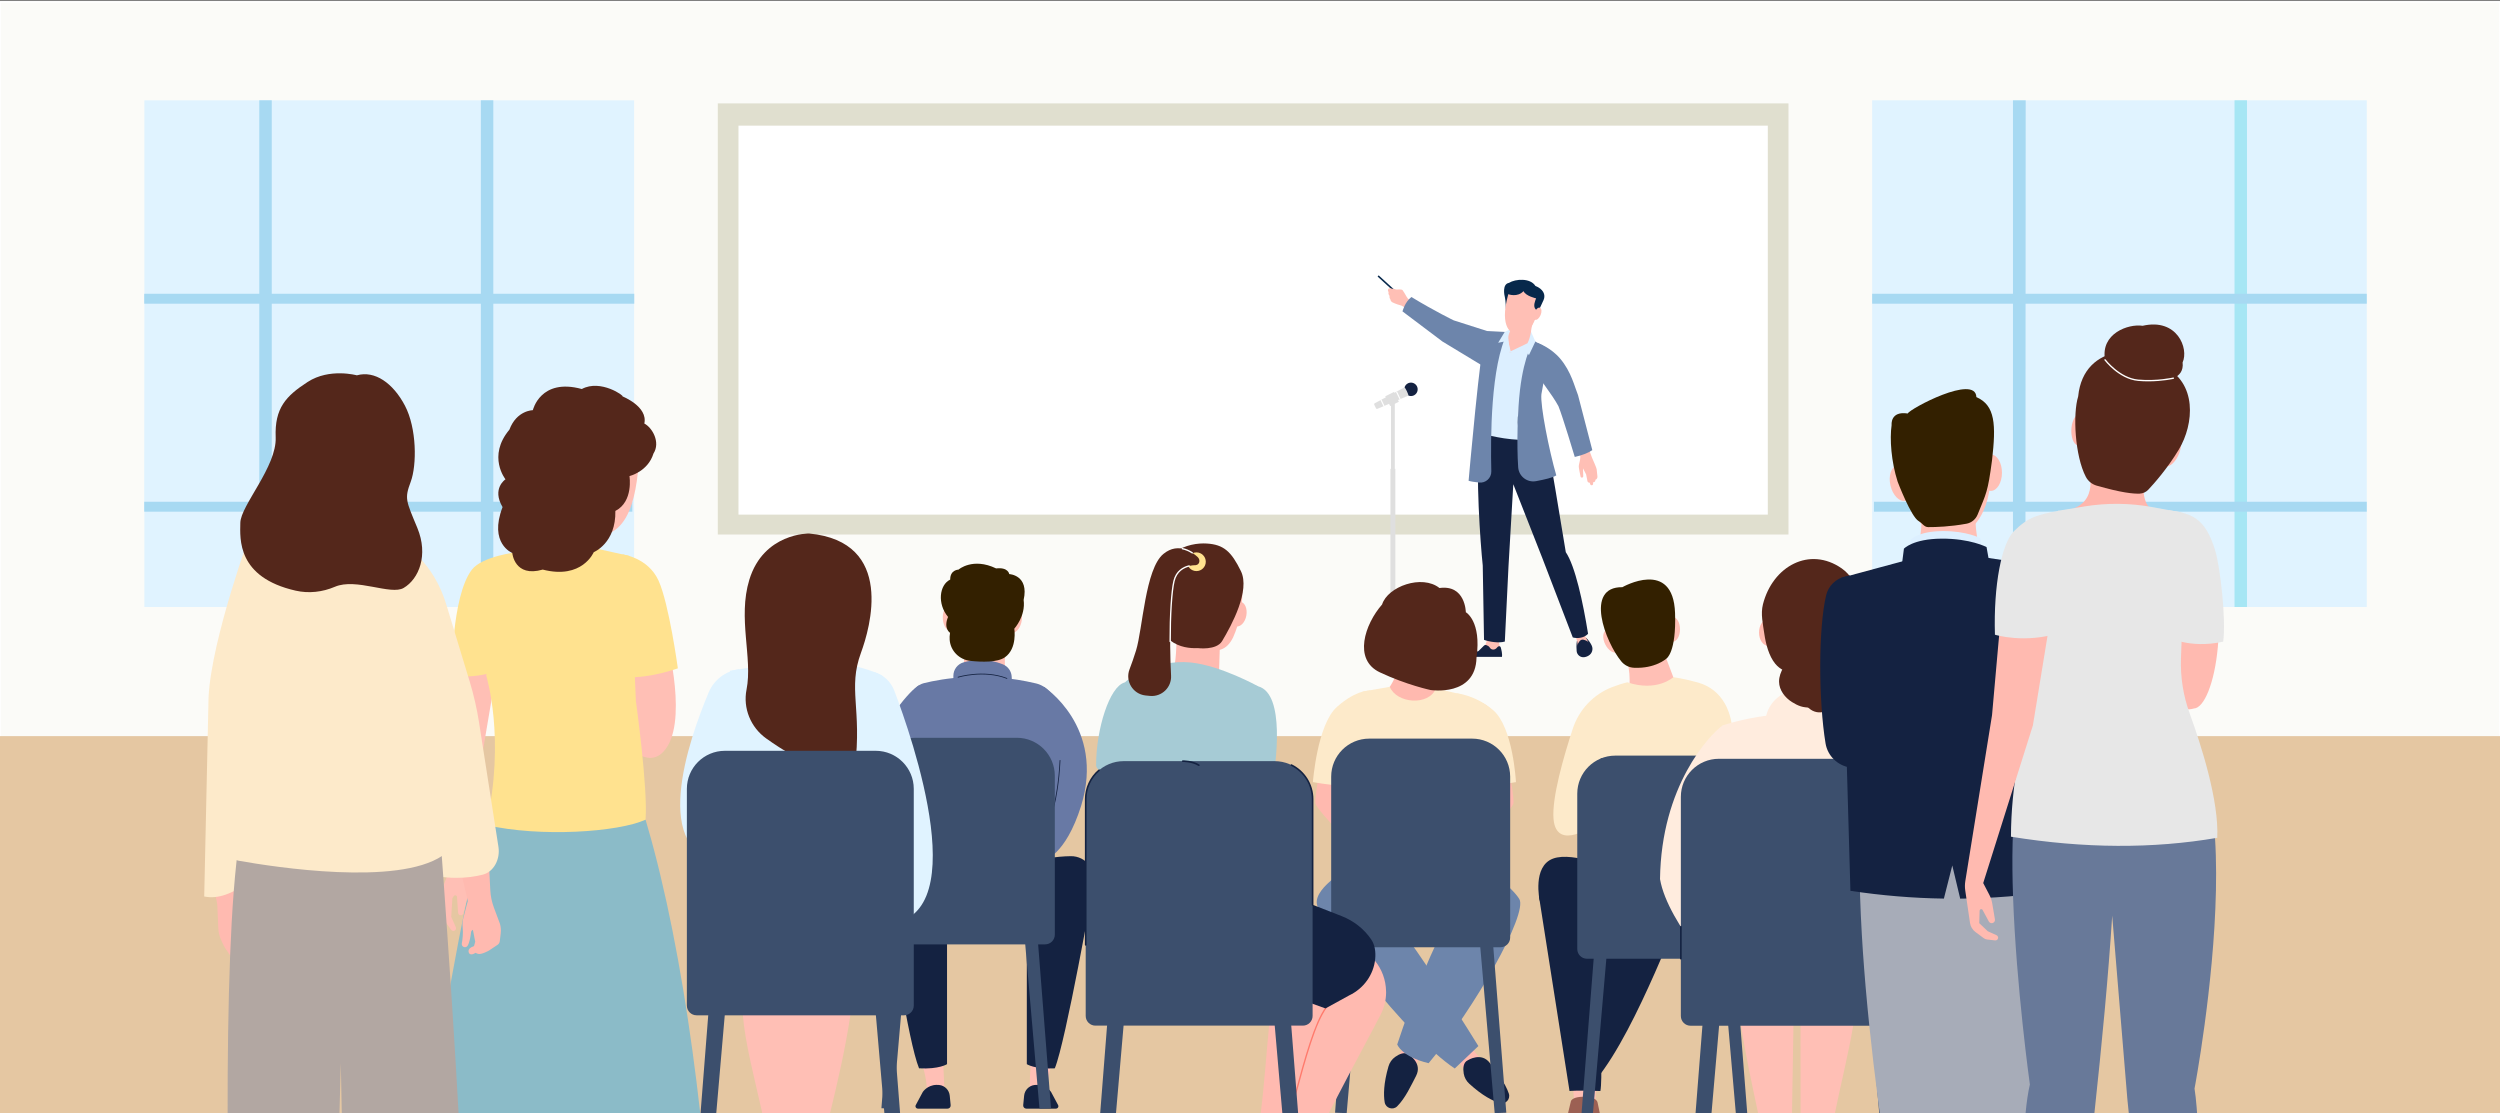 <?xml version="1.0" encoding="UTF-8"?>
<svg id="b" data-name="レイヤー 2" xmlns="http://www.w3.org/2000/svg" xmlns:xlink="http://www.w3.org/1999/xlink" viewBox="0 0 1500 668">
  <rect x="0" y="0" width="1500" height="668" fill="#808080" stroke="none"/>
  <defs>
    <style>
      .f {
        fill: none;
      }

      .f, .g, .h, .i, .j, .k, .l, .m, .n, .o, .p, .q, .r, .s, .t, .u, .v, .w, .x, .y, .z, .aa, .ab, .ac, .ad, .ae, .af, .ag, .ah, .ai, .aj {
        stroke-width: 0px;
      }

      .ak {
        fill: #fbfbf8;
        stroke: #fff;
        stroke-miterlimit: 10;
      }

      .al {
        clip-path: url(#e);
      }

      .g {
        fill: #54271b;
      }

      .h {
        fill: #6d85ab;
      }

      .i {
        fill: #9c6053;
      }

      .j {
        fill: #3c4f6d;
      }

      .k {
        fill: #07284b;
      }

      .l {
        fill: #142241;
      }

      .m {
        fill: #dcefff;
      }

      .n {
        fill: #e0dfcf;
      }

      .o {
        fill: #e0f3ff;
      }

      .p {
        fill: #dfdfdf;
      }

      .q {
        fill: #a7acb8;
      }

      .r {
        fill: #b2a7a2;
      }

      .s {
        fill: #a6cbd5;
      }

      .t {
        fill: #a6e6f4;
      }

      .u {
        fill: #a7d9f2;
      }

      .v {
        fill: #332000;
      }

      .w {
        fill: #8bbbc8;
      }

      .x {
        fill: #ff7a6c;
      }

      .y {
        fill: #fdeaca;
      }

      .z {
        fill: #ffe28f;
      }

      .aa {
        fill: #fff;
      }

      .ab {
        fill: #ffecde;
      }

      .ac {
        fill: #e5c7a2;
      }

      .ad {
        fill: #ffb6ac;
      }

      .ae {
        fill: #ffbab0;
      }

      .af {
        fill: #ffbfb5;
      }

      .ag {
        fill: #ffb9af;
      }

      .ah {
        fill: #e7e7e7;
      }

      .ai {
        fill: #6879a5;
      }

      .aj {
        fill: #687999;
      }
    </style>
    <clipPath id="e">
      <rect class="f" width="1500" height="668"/>
    </clipPath>
  </defs>
  <g id="c" data-name="レイヤー 7">
    <g id="d" data-name="mv_sp">
      <g class="al">
        <rect class="ak" y="1.12" width="1500" height="443.11"/>
        <rect class="n" x="430.68" y="62.04" width="642.41" height="258.67"/>
        <rect class="aa" x="443.09" y="75.39" width="617.59" height="233.38"/>
        <rect class="ac" y="441.68" width="1500" height="226.21"/>
        <g>
          <path class="o" d="m380.46,60.18v304.03H86.62v-57.2c-.09,0-.09-5.96-.09-5.96v-12.64s.06-73.18.06-73.18l.02-33.02v-5.96s.01-9.69.01-9.69V60.18h293.84Z"/>
          <rect class="u" x="155.57" y="60.17" width="7.48" height="303.94"/>
          <rect class="u" x="288.51" y="60.17" width="7.48" height="309.77"/>
          <rect class="u" x="86.53" y="176.26" width="294.02" height="5.96"/>
          <rect class="u" x="86.53" y="301.05" width="292.87" height="5.96"/>
        </g>
        <g>
          <rect class="o" x="1123.3" y="60.18" width="296.76" height="304.03"/>
          <path class="o" d="m1192.69,364.42c-.23,0-.35-.11-.35-.25,0-.08.04-.15.1-.2v-129.17h-43.25v129.08c0,.14-.11.25-.25.25s-.25-.11-.25-.25v-129.33c0-.14.11-.25.25-.25h43.75c.14,0,.25.11.25.25v129.62c0,.14-.11.25-.25.25Z"/>
          <rect class="t" x="1340.71" y="60.18" width="7.48" height="304.02"/>
          <polygon class="u" points="1215.25 364.21 1207.77 364.17 1207.77 60.18 1215.41 60.18 1215.25 364.21"/>
          <rect class="u" x="1123.3" y="176.26" width="296.76" height="5.96"/>
          <rect class="u" x="1124.36" y="301.05" width="295.7" height="5.96"/>
        </g>
        <g>
          <path class="k" d="m903.55,185.46c0-.22-.17-5.54-.6-7.01s-1.67-7.98,2.41-8.72c4.02-2.49,12.87-3,15.86,1.81,4.58,1.81,6.39,5.21,4.92,8.49-1.47,3.28-5.55,11.99-5.55,11.99l-17.04-6.57Z"/>
          <path class="af" d="m892.12,372.9v10.3c0,2.42-1.15,4.69-3.09,6.13l-3.12,2.3h14.36l-.63-4.9c-.07-.57-.2-1.13-.34-1.68-.1-.41-.15-.84-.13-1.27l.47-10.87h-7.52Z"/>
          <path class="l" d="m945.98,390.64c.21,2.3,2.29,3.98,4.58,3.67.71-.1,1.41-.28,2.01-.61.2-.11.39-.22.58-.32,2.08-1.21,2.9-3.81,1.91-5.99-.71-1.56-2.15-3.63-3.44-4.7-5.69,2.15-5.44,1.61-5.44,1.61,0,0-.54,2.65-.19,6.35Z"/>
          <path class="af" d="m942.81,374.3l3.48,10.32.39,3.05c.14,1.12,1.04,2,2.17,2.11.76.07,1.58,0,2.45-.19.92-.55,1.49-1.39,1.85-2.42.22-.64.16-1.34-.16-1.93l-2.03-3.8-1.87-11.05-6.28,3.91Z"/>
          <path class="l" d="m939.45,331.25c5.69,8.39,10.34,30.12,13.39,49.01-2.17,2.42-6.11,3.05-9.17,2.21l-18.26-47.59-17.43-44.35-2.87,49.1-2.21,45.31c-3.64,1.08-9.4.1-12.48-1.02l-.77-44.64c-1.43-13.43-4.39-54.87-2-76.21.47-4.15,1.14-7.53,2.06-9.81.33-.81.69-1.48,1.08-1.99l6.56-.47,22.83-1.64s.91.93,2.19,2.88c.18.28.37.58.56.89,1.28,2.1,2.81,5.09,4.16,9.08.03.08.05.15.08.23.01.04.03.08.04.12,2.5,7.76,9.25,51.4,12.26,68.88Z"/>
          <path class="m" d="m912.25,263.94c-7.7-.38-12.64-1.33-17.7-2.43-.42-19.17-1.06-49.11,10.08-62.17,0,0,15.68,5.22,15.68,5.22,0,0-1.8,9.01-7.19,30.5-2.43,9.7-3.62,19.91-.87,28.87Z"/>
          <path class="h" d="m904.63,199.34c-10.32,19.8-10.31,63.96-9.84,83.45.1,4.01-3.37,7.19-7.35,6.74-2.53-.28-4.75-.59-6.28-1.05,0,0,7.12-81.56,10.33-89.91,0,0,6.14.37,11.34.59.55.02,1.16.08,1.8.18Z"/>
          <path class="h" d="m933.77,285.24c-1.97,1.33-7.09,2.51-12.13,3.45-5.33,1-10.35-2.87-10.73-8.28-.94-13.46-.37-34.29,1.08-46.43,2.63-22,8.32-29.43,8.32-29.43l-15.68-5.22c5.37.77,13.37,3.74,16.59,5.6,3.37,1.94,7.83,4.54,7.83,4.54-1.9,11.04-1.95,15.77-4.21,27.06-.76,6.73,4.57,33.59,8.93,48.71Z"/>
          <path class="af" d="m951.2,263.94c.23.15,3.49,9.43,3.99,10.64.5,1.2,2.66,5.92,2.81,6.93.1.65.32,2.89.46,4.41.08.86-.43,1.67-1.24,1.97.11.62-.27,1.23-.87,1.41l-.59.18.11.64c.07.42-.16.83-.56.98-.47.18-1-.06-1.17-.54l-.33-.97c-.63.09-1.23-.32-1.35-.95l-.79-4.02-1.88-3.61.16,4.71c.01.39-.25.74-.63.83-.45.1-.89-.18-.99-.63-.35-1.64-1.1-5.27-1.07-6.22.04-1.24,1.02-3.84.94-5.72-.08-1.88-3.46-9.71-3.46-9.71l6.47-.3Z"/>
          <path class="h" d="m946.81,237.05c2.7,10.16,8.58,33.04,8.58,33.04-2.72,1.81-6.31,3.12-10.53,4.08,0,0-7.27-24.29-9.77-30.4-3.31-6.37-13.95-20.21-13.95-20.21l1.66-17.74s7.66,2.71,13.29,9.33c6.71,7.9,8.67,16.93,10.72,21.91Z"/>
          <path class="af" d="m922.43,187.55s-6.96,12.35-2.12,17.01c-1.22,2.68-14.41,7.09-14.41,7.09l-1.27-12.31s7-4.08,5.58-13.83c10.1,2.05,12.22,2.05,12.22,2.05Z"/>
          <path class="l" d="m890.37,387.4c.39-.38.96-.51,1.47-.32.67.25,1.55.69,1.93,1.35,1.05,1.81,3.31,1.71,4.53.02.24-.33.53-.49.76-.62.54-.3,1.22,0,1.39.59.36,1.32,1.08,4.03.69,5.72l-8.49-.04h-13.47c-.54,0-.68-.74-.18-.94l8.08-2.5,3.28-3.25Z"/>
          <path class="m" d="m907.19,197.06l-4.36,2.1-3.93,6.49,3.76-.73,3.24,6.73,9.91-1.13,1.53,2.6,3.89-8.19-2.6-5.87c-.54,2.7-1.18,5.17-2.16,6.91l-10.06,4.8-1.76-7.18s.5-4.45,2.56-6.53Z"/>
          <path class="l" d="m946.3,387.42s.93-2.92,2.55-3.54c1.61-.62,4.59,1.53,4.59,1.53l.79,3.54-5.58,2.77-2.12-1.92-.23-2.39Z"/>
          <rect class="k" x="833.37" y="162.42" width=".96" height="19" transform="translate(144.31 671.33) rotate(-47.56)"/>
          <path class="af" d="m852.99,185.71l-7.38-5.75c-.66-.51-1.21-1.15-1.62-1.87-.75-1.33-1.99-3.48-2.43-3.98-.64-.74-3.55-.37-3.55-.37l-3.88-.77c-.8-.16-1.52.54-1.37,1.35.06.31.18.64.41.95-.43,1.26.61,2.3.61,2.3,0,0-.4.98.46,2.09.25,1.47,1.38,1.81,1.38,1.81,0,0,1.87,1.01,5.19,1.87,5.65,2.76,8.29,6.75,8.29,6.75l3.87-4.4Z"/>
          <path class="h" d="m889.36,219.37l-23.87-14.45-24-18.09s1.39-5.62,5.36-8.62c14.06,8.55,25.4,14.01,25.4,14.01l20.08,6.42-2.96,20.75Z"/>
          <path class="af" d="m921.66,179.01c-.54,1.47-2.05,4.74-.23,6.62,1.82,1.88,1.23.76,1.23.76,0,0-3.23,17.31-14.48,13.64,0,0-9.19-2.26-3.21-23.51,0,0,5.48,2.12,9.13-1.85,1.39,3.03,7.55,4.34,7.55,4.34Z"/>
          <path class="af" d="m920.67,187.48c-.82,1.99-.65,3.94.37,4.36,1.02.42,2.51-.85,3.33-2.84.82-1.99.65-3.94-.37-4.36-1.02-.42-2.51.85-3.33,2.84Z"/>
        </g>
        <g>
          <rect class="p" x="834.6" y="237.98" width="2.29" height="45.51"/>
          <g>
            <path class="l" d="m848.32,237.24s-.08.04-.12.05c-1.98.87-4.31.02-5.26-1.95-.94-1.97-.14-4.32,1.78-5.32.04-.02.08-.04.12-.06.11-.05.22-.1.33-.14,1.93-.72,4.13.14,5.04,2.04.91,1.9.2,4.15-1.57,5.2-.1.06-.21.12-.32.17Z"/>
            <path class="p" d="m845.14,237.33l-4.77,2.03-.64.27-9.04,3.85-.64.27-3.59,1.53c-.34.14-.73,0-.89-.33l-1.01-2.1c-.16-.33-.03-.73.3-.9l3.44-1.84.61-.33,8.67-4.63.61-.33,4.57-2.44c1.01,1.43,1.8,3.08,2.37,4.95Z"/>
            <polygon class="aa" points="840.37 239.36 839.73 239.63 837.59 235.15 838.2 234.82 840.37 239.36"/>
            <polygon class="aa" points="830.69 243.48 830.05 243.75 828.3 240.1 828.92 239.78 830.69 243.48"/>
          </g>
          <rect class="p" x="832.31" y="236.05" width="5.83" height="6.59" transform="translate(-18.78 399.23) rotate(-26.59)"/>
          <rect class="p" x="834.27" y="281.31" width="2.94" height="110.05"/>
          <rect class="l" x="821.37" y="390.1" width="28.74" height="4.04" rx="1.57" ry="1.57"/>
        </g>
        <g>
          <path class="l" d="m1010.61,545.53c-2.35-2.74-27.31,70.83-52.92,102.19-11.33-27.82-9.06-20.37-9.06-20.37l21.37-84.79,40.61,2.97Z"/>
          <path class="af" d="m958.22,648.64c0,.23-1.62,17.89-1.62,17.89l-11.58.28-1.56-18.17h14.76Z"/>
          <path class="l" d="m956.72,547.86s5.94,94.23,3.51,106.75c-14.13-.53-18.52,0-18.52,0l-18.35-116.89,33.36,10.14Z"/>
          <path class="l" d="m1030.98,519.21s6.04,34.81-12.86,40.11-51.45-1.49-51.45-1.49l-42.88-17.56s-4.48-20.43,7.99-25.1c12.47-4.67,38.59,7.22,38.59,7.22l60.61-3.18Z"/>
          <path class="af" d="m993.34,378.21l12.96,34.2-12.96,8.64-15.84-6.84c.66-7.83.86-17.81-7.2-32.04l23.04-3.96Z"/>
          <path class="y" d="m1004,406.34s-9.83,9.02-27.59,3.04c-3.02.72-6.08,1.72-9,2.84-11.27,4.31-19.97,13.51-23.73,24.97-5.43,16.56-12.7,41.62-11.55,54.3,1.8,19.92,24.61,3.36,24.61,3.36l4.02,23.22s32.05,29.75,68.73,15.98c3.31-1.24,5.62-4.26,6.02-7.78,2.59-22.74,3.85-62.04,4.07-84.03.15-14.96-6.17-28.48-20.54-32.65-8.26-2.4-15.04-3.26-15.04-3.26Z"/>
          <path class="l" d="m1032.38,476.07c-.14,0-.25-.11-.25-.25,0-3.21.25-10.79.47-17.47.19-5.87.37-11.42.31-11.81-.03-.13.05-.27.18-.3.13-.03.27.05.3.19.07.3-.03,3.87-.3,11.94-.22,6.68-.47,14.26-.47,17.46,0,.14-.11.25-.25.25Z"/>
          <path class="i" d="m959.88,667.88h-19.05l1.74-7.26s.24-.86,1.78-1.59c1.06-.5,2.73-.93,5.35-.99.36,0,.74,0,1.13,0,2.78.05,4.56.56,5.69,1.16.27.14.5.29.7.44,1.28.96,1.34,1.96,1.34,1.96l1.32,6.28Z"/>
          <path class="l" d="m956.73,495.1c-.21-.06-.28-.2-.24-.33,5.97-16.85,4.03-39.45,4.01-39.68-.01-.14.09-.26.23-.27.14-.01.26.09.27.23.02.23,1.98,22.93-4.03,39.89-.04.1-.13.17-.24.17Z"/>
          <g>
            <g>
              <polygon class="j" points="1048.34 667.88 1041.49 667.88 1036.94 615.44 1036.04 605.05 1035.43 598.02 1034.74 590.07 1033.46 575.24 1032.83 567.97 1032.76 567.15 1032.73 566.9 1040.41 566.9 1041.07 575.24 1041.93 586.18 1042.31 591 1043.11 601.19 1043.43 605.32 1043.64 608.07 1044.22 615.44 1048.34 667.88"/>
              <polygon class="j" points="964.54 566.9 963.81 575.24 960.24 616.51 957.56 647.37 957.45 648.64 957.07 653 956.94 654.5 956.53 659.21 955.9 666.54 955.78 667.88 948.93 667.88 949.02 666.71 949.7 658.05 949.99 654.38 950.44 648.64 951.66 633.16 953.69 607.3 955.18 588.32 956.21 575.24 956.86 566.9 964.54 566.9"/>
            </g>
            <path class="j" d="m952.19,575.24h92.89c3.22,0,5.83-2.61,5.83-5.83v-93.21c0-12.61-10.22-22.83-22.83-22.83h-58.89c-12.61,0-22.83,10.22-22.83,22.83v93.21c0,3.22,2.61,5.83,5.83,5.83Z"/>
          </g>
          <path class="af" d="m999.14,377.6c0,4.11,1.99,7.44,4.44,7.44s4.44-3.33,4.44-7.44-1.99-7.44-4.44-7.44-4.44,3.33-4.44,7.44Z"/>
          <path class="af" d="m963.15,386.63c1.84,3.67,5.11,5.76,7.31,4.66,2.19-1.1,2.47-4.97.63-8.64-1.84-3.67-5.11-5.76-7.31-4.66-2.19,1.1-2.47,4.97-.63,8.64Z"/>
          <path class="v" d="m999.77,395.22s-6.6,6.04-19.4,5.44c-2.96-.14-5.71-1.54-7.59-3.82-9.61-11.63-22.22-44.84.63-44.53,0,0,30.49-17.44,31.62,15.51.82,23.94-5.26,27.4-5.26,27.4Z"/>
        </g>
        <g>
          <path class="af" d="m1073.56,376.73c0,2.87-1.65,63.6-1.65,63.6h28.52l-2.83-66.47-24.04,2.87Z"/>
          <path class="af" d="m1076.41,594.15l-.17,10.57-.02,1.29-.15,9.43-.86,52.45h-20.35c-3.59-17.06-7.65-35.43-10.18-52.45-.37-2.49-.71-4.95-1.01-7.37-.11-.92-.22-1.84-.32-2.75-.16-1.42-.3-2.82-.43-4.21-.32-3.48-.55-6.86-.65-10.11.07,0,34.17,3.15,34.17,3.15Z"/>
          <path class="af" d="m1114.18,597.64c-.2,2.51-.47,5.04-.78,7.59-.03.23-.06.46-.09.69-.4,3.14-.87,6.31-1.41,9.52-2.81,16.73-7.26,34.28-10.95,52.45h-20.59l-.04-52.45v-9.38s0-2.33,0-2.33v-9.21s33.86,3.13,33.86,3.13Z"/>
          <path class="ab" d="m1037.54,593.08s-36.86-38.3-41.53-65.61c.72-56.05,29.68-86.49,37.58-92.24,15.54,28.9,15.2,49.56,15.2,49.56l-23.64,43,27.08,42.17-14.69,23.13Z"/>
          <path class="aj" d="m1125.85,593.08s36.86-38.3,41.53-65.61c-.72-56.05-23.81-83.79-31.72-89.54-15.54,28.9-21.07,46.85-21.07,46.85l23.64,43-27.08,42.17,14.69,23.13Z"/>
          <path class="ai" d="m1041.97,539.62s-13.08,7.27-18.75,31.85c-3.58,15.53-3.84,26.33-.03,32.76.51.86,81.22,3.32,111.39.71,2.16-1.21,4.48-2.71,2.7-23.65-3.04-35.69-16.97-43.67-16.97-43.67l-78.33,1.99Z"/>
          <path class="ab" d="m1074.72,414.55c6.11-1.43,14.22-2,23.89.41,6.74,1.68,12.1,6.79,14.21,13.42l.34,1.06s9.15,1,22.51,8.5c0,0,2.52,52.1-10.72,75.34-13.23,23.24,13.85,79.07,13.85,79.07,0,0-35.58,21.3-53.67,20.09-.82-.05-1.54-.56-1.86-1.32-4.43-10.37-4.63-13.13-4.63-13.13l-4.28,11.93c-.39,1.09-1.58,1.69-2.69,1.34-7.32-2.28-36.96-11.96-51.25-20.73,8.73-22.21,28.53-42.76,20.38-78.93-11.26-27.07-7.21-76.37-7.21-76.37,0,0,11.88-4,26.13-5.79,1.79-7.39,7.58-13.15,14.98-14.89Z"/>
          <path class="l" d="m1127.36,508.59c-.22-.07-.28-.22-.23-.35,2.5-5.94,4.49-13.58,5.91-22.71.02-.14.15-.23.28-.21.14.02.23.15.21.28-1.43,9.17-3.43,16.85-5.94,22.83-.04.1-.13.15-.23.15Z"/>
          <path class="l" d="m1134.54,582.93c-.1,0-.2-.06-.23-.16-.81-2.14-1.82-4.47-2.89-6.93-2.83-6.52-6.35-14.63-8.29-24.17-.03-.14.06-.27.19-.29.14-.03.27.06.29.19,1.93,9.49,5.43,17.58,8.25,24.07,1.07,2.47,2.08,4.8,2.9,6.95.05.13-.02.27-.14.32-.03.01-.06.02-.09.02Z"/>
          <path class="l" d="m1025.8,579.96c-.23-.08-.28-.23-.23-.35,1.71-3.77,3.91-7.27,6.05-10.65,3.44-5.45,7-11.09,8.76-18.24.03-.13.17-.22.3-.18.13.03.22.17.18.3-1.78,7.22-5.36,12.9-8.82,18.39-2.12,3.37-4.32,6.85-6.01,10.59-.04.09-.13.15-.23.15Z"/>
          <path class="l" d="m1038.49,505.29c-.11,0-.21-.07-.24-.18-2.12-7.06-3.67-15.69-4.59-25.64-.01-.14.09-.26.23-.27.13-.01.26.09.27.23.92,9.91,2.46,18.51,4.57,25.54.04.13-.04.27-.17.31-.02,0-.05.01-.07.01Z"/>
          <path class="ae" d="m1066.76,379.5c0,4.45-2.54,8.06-5.68,8.06s-5.68-3.61-5.68-8.06,2.54-8.07,5.68-8.07,5.68,3.61,5.68,8.07Z"/>
          <path class="ae" d="m1116.22,379.71c-.58,4.42-3.58,7.66-6.69,7.25-3.11-.41-5.16-4.32-4.58-8.74.58-4.42,3.58-7.66,6.69-7.25,3.11.41,5.16,4.32,4.58,8.74Z"/>
          <path class="g" d="m1057.76,362.63c-1.46,5.74.01,11.83.84,17.69.85,5.96,2.72,13.26,6.54,17.91,3.03,3.69,6.65,4.91,11.29,6.01,4.64,1.11,9.45,1.2,14.22,1.28,4.94.09,10.46-.04,14-3.49,2.14-2.08,3.15-5.03,4.08-7.87,2.91-8.93,4.9-8.83,5.99-21.26.83-9.35,1.61-23.96-9.66-31.84-19.25-13.45-41.46-1.42-47.3,21.56Z"/>
          <path class="g" d="m1095.04,426.78c-3.2,1.36-7.04.54-9.57-1.78-.68-.62-1.25-.52-2.17-.61-.97-.09-1.92-.3-2.85-.59-1.87-.6-3.61-1.53-5.26-2.57-4.26-2.67-7.7-7.17-7.76-12.2-.04-3.04,1.13-5.98,2.62-8.63,3.54-6.32,9.31-11.74,16.4-13.26,7.08-1.53,15.35,1.68,18.28,8.31,2.59,5.87.7,12.64-1.22,18.76-.78,2.5-1.57,5.01-2.88,7.28-1.3,2.27-3.18,4.29-5.6,5.29Z"/>
          <path class="l" d="m1019.51,529.8c-.11,0-.2-.07-.24-.17-.04-.13.03-.27.16-.31l4.94-1.55-7.45-2.7c-.13-.05-.2-.19-.15-.32.05-.13.19-.2.32-.15l8.15,2.95c.1.04.17.13.16.24,0,.11-.07.2-.17.23l-5.65,1.77s-.05.01-.07.01Z"/>
          <path class="l" d="m1141.77,530.01s-.08-.01-.12-.03l-3.53-1.98c-.08-.05-.13-.14-.13-.23,0-.1.07-.18.16-.22l5.3-2.08c.13-.05.27.01.32.14.05.13-.01.27-.14.32l-4.81,1.89,3.07,1.72c.12.07.16.22.1.34-.05.08-.13.13-.22.13Z"/>
          <g>
            <g>
              <polygon class="j" points="1032.4 604.48 1032.37 604.9 1031.46 615.44 1026.91 667.88 1017.33 667.88 1021.45 615.44 1022.31 604.48 1032.4 604.48"/>
              <polygon class="j" points="1137.1 667.88 1127.53 667.88 1126.91 660.65 1122.98 615.44 1122.14 605.66 1122.03 604.48 1132.13 604.48 1132.18 605.14 1132.99 615.44 1137.1 667.88"/>
            </g>
            <path class="j" d="m1140.09,615.44h-125.75c-3.22,0-5.83-2.61-5.83-5.83v-131.51c0-12.61,10.22-22.83,22.83-22.83h91.75c12.61,0,22.83,10.22,22.83,22.83v131.51c0,3.22-2.61,5.83-5.83,5.83Z"/>
          </g>
        </g>
        <g>
          <path class="af" d="m1152.45,297.53c2.22,1.62-.37,36.96-3.34,37.37l21.66,27.53,18.82-28.18c-4.11-8.87-4.75-22.33-4.69-36.72h-32.45Z"/>
          <path class="af" d="m1193.87,276.16c2.55,21.97-5.11,43.52-22.24,45.5-17.13,1.99-30.58-18.26-33.13-40.23-2.55-21.97,6.78-37.34,23.91-39.33,17.13-1.99,28.92,12.09,31.46,34.06Z"/>
          <path class="af" d="m1147.29,288.31c1.39,5.87-.39,11.32-3.98,12.17-3.59.85-7.62-3.22-9.01-9.09-1.39-5.87.39-11.32,3.98-12.17,3.59-.85,7.62,3.22,9.01,9.09Z"/>
          <path class="af" d="m1187.83,283.61c-.01,6.03,2.97,10.93,6.65,10.94,3.69,0,6.69-4.88,6.7-10.91.01-6.03-2.97-10.93-6.65-10.94-3.69,0-6.69,4.88-6.7,10.91Z"/>
          <path class="j" d="m1231.02,340.44c7.81,1.23,13.84,7.53,14.71,15.38,3.07,27.69,9.13,73.32,7.88,79.16l-35.42,9.14,11.23-66.06,1.59-37.62Z"/>
          <path class="l" d="m1095.67,357.23c-4.73,19.88-4.53,63.56-.34,88.81,1.25,7.53,7.26,13.35,14.81,14.49,32.52,4.93,41.08,3.01,67.78-1.42-.49-7.55-1.55-14.46-3.71-20.14l-45.99-7.46-3-42.1-15.32-44.11-2.65.57c-5.72,1.24-10.23,5.65-11.59,11.34Z"/>
          <path class="j" d="m1182.42,418.13c.21.54-4.07,15.32-2.68,25.06,16.71,7.43,74.92,17.85,74.04-9.07-10.2-12.78-9.34-12.89-9.34-12.89l-62.02-3.11Z"/>
          <path class="q" d="m1230.46,505.59c-.16,9.72-.41,19.55-.75,29.49-1.44,42.68-4.48,87.3-8.91,132.8h-92.94c-.32-2.42-.64-4.83-.96-7.23-2.01-15.41-3.79-30.51-5.31-45.22-.34-3.26-.66-6.5-.97-9.72-.12-1.2-.23-2.39-.34-3.59-.66-6.97-1.25-13.85-1.77-20.61-.55-7.07-1.02-14.01-1.41-20.82-.45-7.83-.8-15.49-1.04-22.96-.02-.81-.05-1.61-.07-2.42-.28-9.73-.38-19.12-.26-28.14l11.11-.15h.8s.27-.01.27-.01h.27s17.75-.25,17.75-.25l20.06-.28,16.81-.23,14.62-.2,10.16-.14,22.88-.32Z"/>
          <path class="l" d="m1233.61,534.5c-19.1,2.95-38.27,4.51-57.49,4.69l-4.75-19.91-5.04,19.88c-18.64-.27-37.33-1.84-56.08-4.66l-5.39-187.82,59.77-16.15,68.12,10.18.85,193.8Z"/>
          <path class="v" d="m1185.83,238.26c-.48-14.03-40.06,7.05-41.19,9.84-10.66-1.64-9.67,6.91-9.67,6.91-1.21,8.47-.25,21.9,3.62,34.01,0,0,8,21.09,12.63,23.65,2.12,1.17,3.24,3.59,5.67,3.6,4.72.02,13.19-.25,22.99-2.04,3.02-.55,5.53-2.63,6.69-5.48,5.26-12.99,6.08-13.26,8.64-32.54.63-.12-.65.13,0,0,2.46-21.36,2-32.98-9.36-37.95Z"/>
          <path class="l" d="m1108.1,459.54c-.27,0-.5-.22-.5-.49l-.58-56.75c0-.28.22-.5.49-.5.28,0,.5.22.5.49l.58,56.75c0,.28-.22.5-.49.5h0Z"/>
          <path class="l" d="m1233.24,449.33c-.27,0-.49-.21-.5-.48l-1.76-48.25c-.01-.28.2-.51.48-.52.27-.01.51.21.52.48l1.76,48.25c.01.28-.2.51-.48.52,0,0-.01,0-.02,0Z"/>
          <path class="m" d="m1146.49,323.72l-1.32,10.38,19.27,3.17,25.82-2.94-2.04-11.43s-8.18-4.36-22.71-4.26c-14.53.1-19.02,5.09-19.02,5.09Z"/>
          <path class="l" d="m1142.35,329.23l-1.57,12.33,22.89,3.76,30.68-3.49-2.42-13.58s-9.72-5.18-26.99-5.06c-17.26.12-22.6,6.04-22.6,6.04Z"/>
        </g>
        <g>
          <path class="af" d="m551.8,634.46c2.89,7.58,4.66,15.08,4.28,22.42l10.66-.94-1.01-22.84-13.94,1.36Z"/>
          <path class="l" d="m550.75,665.19h17.78c1.11,0,1.98-.96,1.87-2.07l-.56-5.73c-.33-3.36-2.97-6.04-6.33-6.4-.53-.06-1.09-.08-1.7-.06-5.51.16-8.14,4.26-8.14,4.26l-4.21,7.85c-.52.97.18,2.14,1.28,2.14Z"/>
          <path class="l" d="m534.62,554.89s10.22,70.1,16.81,86.11c12.09.64,16.79-2.51,16.79-2.51v-89.82l-33.6,6.22Z"/>
          <path class="af" d="m632.51,634.46c-2.89,7.58-4.66,15.08-4.28,22.42l-10.66-.94,1.01-22.84,13.94,1.36Z"/>
          <path class="l" d="m633.57,665.19h-17.78c-1.11,0-1.98-.96-1.87-2.07l.56-5.73c.33-3.36,2.97-6.04,6.33-6.4.53-.06,1.09-.08,1.7-.06,5.52.16,8.14,4.26,8.14,4.26l4.21,7.85c.52.97-.18,2.14-1.28,2.14Z"/>
          <path class="l" d="m656.03,531.1s-16.55,93.89-23.15,109.91c-12.09.64-16.79-2.51-16.79-2.51v-89.82l39.93-17.58Z"/>
          <path class="l" d="m588.08,557.77s38.21,5.66,61.34-1.02l6.61-25.65c2.27-8.83-4.41-17.5-13.53-17.4-18.12.21-37.79,6.73-56.15,16.44,0,0-27.88-20.28-52-14.36-7.8,1.92-1.61,33.13.51,40.88,0,0,13.33,6.07,53.22,1.11Z"/>
          <polygon class="af" points="578.83 374.32 578.13 410.99 602.93 412.04 602.93 378.33 578.83 374.32"/>
          <path class="ai" d="m548.45,483.12s-5.94,16.24-19.04,12.57c-13.1-3.67-10.33-34.63-4.89-47.85,5.7-13.85,21.36-34.06,27.09-36.78,9.68,23.81,3.04,26.91,3.04,26.91l-6.2,45.14Z"/>
          <path class="ai" d="m626.28,412.04s36.99,23.86,22.43,71.36c-9.52,30.3-22.43,32.78-22.43,32.78v-104.14Z"/>
          <path class="ai" d="m554.4,409.88c10.93-2.72,36.47-7.17,67.25.18,6.31,1.51,11.2,7.05,12.48,14.05,4.69,25.61.27,52.02-1.66,59-2.21,8.03-7.73,40.87-4.1,49.07,3.24,7.34-49.85,18.58-72.88,6.42-3.79-2-5.86-6.64-4.86-11.15,2.51-11.34.06-26.93-1.94-32.82-2.21-6.52-10.2-46.25-2-76.79,1.08-4.01,4.02-7.06,7.71-7.97Z"/>
          <path class="l" d="m629.71,497.22c-.18-.03-.27-.15-.25-.29.93-5.75,1.99-11.07,2.76-13.88.96-3.51,2.95-13.62,3.55-26.8,0-.14.12-.24.26-.24.14,0,.24.12.24.26-.61,13.22-2.6,23.38-3.57,26.91-.77,2.8-1.82,8.1-2.75,13.83-.02.12-.13.21-.25.21Z"/>
          <path class="l" d="m546.92,487.73c-.12,0-.22-.08-.24-.2-1.19-5.82-3.94-21.3-3.86-39.26,0-.14.11-.25.25-.25.14,0,.25.11.25.25-.09,17.91,2.66,33.35,3.85,39.16.03.13-.06.27-.19.29-.02,0-.03,0-.05,0Z"/>
          <path class="ai" d="m572.02,408.95v-3.43c0-3.78,2.51-7.11,6.14-8.12,5.52-1.54,14.18-2.62,23.62,1.23,3.06,1.25,5.11,4.17,5.24,7.48l.15,3.89-35.16-1.05Z"/>
          <path class="af" d="m574.26,370.5c.41,4.1-1.16,7.7-3.52,8.04s-4.61-2.71-5.02-6.82c-.41-4.1,1.16-7.7,3.52-8.04,2.36-.34,4.61,2.71,5.02,6.82Z"/>
          <path class="af" d="m604.52,371.11c-1.03,4,0,7.79,2.27,8.48,2.28.69,4.96-1.99,5.99-5.99s0-7.79-2.27-8.48c-2.28-.69-4.96,1.99-5.99,5.99Z"/>
          <path class="l" d="m604.13,407.29c-13.87-5.38-29.08-.79-29.23-.74-.13.04-.27-.03-.31-.16s.03-.27.16-.31c.04-.01,3.91-1.2,9.45-1.69,5.11-.46,12.74-.41,20.02,2.43.13.05.19.19.14.32-.04.1-.13.16-.23.16Z"/>
          <path class="v" d="m569.8,383.89c-.1-1.31-.04-2.72.22-4.19,0,0-4.13-2.65-1.18-9.53-6.6-7.88-5.26-19.27,1.28-22.42-.07-5.89,4.98-5.98,4.98-5.98,0,0,8.51-7.49,22.57-.72,7.35-.85,7.87,3.4,7.87,3.4,0,0,12.01.53,8.64,15.51,1.32,9.72-5.6,17.24-5.6,17.24,0,0,1.91,11.82-5.59,17.14-4.51,3.19-13.94,2.92-20.76,2.19-6.63-.71-11.94-5.98-12.43-12.63Z"/>
          <g>
            <g>
              <polygon class="j" points="537.23 558.15 528.85 664.94 535.76 665.19 545.04 558.15 537.23 558.15"/>
              <polygon class="j" points="622.22 558.15 630.6 664.94 623.69 665.19 614.41 558.15 622.22 558.15"/>
            </g>
            <path class="j" d="m627.07,566.62h-94.69c-3.22,0-5.83-2.61-5.83-5.83v-95.3c0-12.61,10.22-22.83,22.83-22.83h60.68c12.61,0,22.83,10.22,22.83,22.83v95.3c0,3.22-2.61,5.83-5.83,5.83Z"/>
          </g>
        </g>
        <g>
          <path class="af" d="m512.78,587.35c-.24,3.02-.54,6.06-.89,9.12-.48,4.22-1.04,8.46-1.68,12.7-3.09,20.52-7.85,41.06-12.18,58.71h-40.66c-4.83-21.56-10.25-41.8-11.64-58.71-.3-3.69-.42-7.21-.29-10.56.11-2.89.4-5.64.89-8.24,0,0-9.86-5.38,19.25-5.42,10.22-.02,25.24.63,47.19,2.4Z"/>
          <path class="ai" d="m478.4,530.75l-54.69,11.12s-24.91,62.91,51.9,60.11c30.4,4,60.76-9.38,59.96-56.2-65.23-16.01-57.18-15.03-57.18-15.03Z"/>
          <polygon class="af" points="472.27 377.9 469.6 408.04 504.28 408.04 500.81 377.9 472.27 377.9"/>
          <path class="o" d="m443.44,401.57c-8.09,1.02-15.02,6.28-18.19,13.79-12.06,28.62-36.29,98.07,10.33,102.19l22.81-76.43-14.95-39.55Z"/>
          <path class="o" d="m524.23,403.18c5.65,1.53,10.22,5.66,12.31,11.13,10.33,27.04,51.07,142.87-8.82,140.12l-22.5-68.09,19.02-83.16Z"/>
          <path class="o" d="m437.94,402.44l32.61-5.15h32.49c11.1,2.51,21.46,5.12,26.75,8.44,0,0-18.68,89.35,7.2,137.86,1.76,3.3.19,7.38-3.31,8.71-52.21,19.79-94.53,6.22-110.71-.76-3.57-1.54-4.85-5.97-2.66-9.18,10.02-14.71,32.47-58.44,17.63-139.91Z"/>
          <path class="g" d="m485.51,320.09s-27.29-.45-35.91,27.75c-7.06,23.09,2.1,46.96-1.67,65.87-2.24,11.23,2.49,22.71,11.81,29.37,20.49,14.64,41.72,24.06,53.25,17.36,4.25-35.67-4.4-47.07,3.61-68.82,5.36-14.54,20.73-66.56-31.1-71.52Z"/>
          <g>
            <g>
              <polygon class="j" points="435.79 598.32 434.85 609.18 429.76 667.88 420.33 667.88 424.94 609.18 425.79 598.32 435.79 598.32"/>
              <path class="j" d="m540.06,667.88h-9.43l-.25-2.89-.81-9.28s-4.04-46.54-4.04-46.54l-.94-10.86h10l.85,10.86,2.46,31.28s2.15,27.43,2.15,27.43Z"/>
            </g>
            <path class="j" d="m542.44,609.18h-124.49c-3.22,0-5.83-2.61-5.83-5.83v-130.04c0-12.61,10.22-22.83,22.83-22.83h90.48c12.61,0,22.83,10.22,22.83,22.83v130.04c0,3.22-2.61,5.83-5.83,5.83Z"/>
          </g>
        </g>
        <g>
          <path class="ad" d="m1298.65,267.67c-2.34,4.88-2.39,10.12-.11,11.7,2.28,1.58,6.02-1.1,8.36-5.98,2.34-4.88,2.39-10.12.11-11.7-2.28-1.58-6.02,1.1-8.36,5.98Z"/>
          <path class="ad" d="m1252.35,257.04c-.01,5.22-2.17,9.8-4.81,10.21-2.64.42-4.77-3.48-4.76-8.7.01-5.22,2.17-9.8,4.81-10.21,2.64-.42,4.77,3.48,4.76,8.7Z"/>
          <path class="ad" d="m1288.71,278.11c-1.12,1.8-5.92,19.16,1.01,26.57,0,0-7.08,40.14-23.29,39.87-16.79-.28-24.93-38.48-24.93-38.48,17.45-5.18,13.35-20.89,9.45-35.75l37.77,7.8Z"/>
          <path class="ad" d="m1267.92,298.24c14.95,3.42,29.01-12.62,36.52-32.76,1.42-3.81,2.61-7.77,3.52-11.77,5.75-25.13-4.61-30.48-22.39-34.54-17.78-4.06-29.44-2.31-36,20.2-.22.75-.42,1.51-.62,2.27-6.12,24.28,1.74,52.66,18.97,56.6Z"/>
          <path class="g" d="m1283.83,296.17c1.95-.07,3.79-.92,5.13-2.34,3.45-3.65,11.35-12.52,18.32-24.07,9.22-15.3,11.32-40.49-9.58-50.15-9.49-12.73-47.55-14.88-50.8,18.25-3.27,10.48-1.99,35.63,4.6,48.24,1.35,2.58,3.71,4.48,6.5,5.28,14.88,4.27,21.93,4.94,25.83,4.8Z"/>
          <path class="aj" d="m1318,664.58c.09,1.07.17,2.17.24,3.3h-40.97l-.85-8.39-9.1-110.08c-2.25,35.6-6.28,77.88-10.67,118.47h-41.3c.63-6.72,1.48-12.52,2.58-17.17,0,0-8.22-58.78-10.11-113.08-.38-10.93-.5-21.68-.25-31.73.03-1.25.07-2.48.11-3.7.6-16.95,2.34-31.65,5.83-41.5,1.84-.23,9.42-.7,19.77-1.17,14.91-.67,35.59-1.33,53.23-1.28,15.72.05,29.04.67,33.74,2.35.13.05.25.09.36.14.79.33,1.27.69,1.41,1.09.1.3.2.61.3.91.43,1.31.83,2.66,1.22,4.04.03.09.05.19.08.28,2.87,10.41,4.57,22.66,5.4,35.83.22,3.38.37,6.82.48,10.3,1.7,55.72-9.7,122.84-12.27,137.18-.32,1.81-.51,2.78-.51,2.78.51,3.18.93,7.01,1.28,11.38,0,.01,0,.02,0,.04Z"/>
          <path class="ae" d="m1319.99,313.92c-30.07,4-10.76,12.67-10.76,12.67,0,0-22.52,107.15,7.05,98.52,12.47-.48,24.71-60.3,3.71-111.2Z"/>
          <path class="ah" d="m1300.13,381.87s12.94,7.67,33.78,3.14c1.81-13.06-1.72-44.6-4.75-54.56-5.97-19.65-13.84-22.37-28.14-24.4l-.89,75.82Z"/>
          <path class="ah" d="m1308.7,307.47l-16.92-3.15c-13.58-2.53-27.51-2.68-41.14-.45l-15.84,2.59c-3.93,21.27-9.59,58.78-10.32,82.84-.34,11.25-1.29,24.87-5.26,35.4-6.3,16.69-12.64,47.23-12.64,77.32,43.89,7.1,85.15,7.32,123.77.66,1.07-22.07-9.54-55.33-16.55-74.63-3.84-10.55-5.61-21.74-5.22-32.96.86-24.48,2.71-67.17.12-87.62Z"/>
          <path class="ae" d="m1203.37,339.48c-.82,6.52-8.15,89.6-8.15,89.6l-16.04,99.63c-.29,1.83-.31,3.69-.04,5.52l2.86,19.51c.32,2.2,1.51,4.17,3.29,5.49l4.95,3.67c.6.45,1.31.72,2.05.81l4.76.54c.84.1,1.62-.46,1.79-1.29.16-.75-.23-1.51-.93-1.83l-5.25-2.39-5.11-4.83.23-7.49c.03-.97,1.32-1.28,1.78-.43,1.22,2.25,2.85,5.25,3.73,6.89.39.72,1.17,1.12,1.98,1.02,1.11-.14,1.88-1.18,1.69-2.28l-1.62-9.55c-.31-1.82-.9-3.58-1.75-5.21l-3.66-7.02,29.81-94.61,11.53-70.56-27.9-25.16Z"/>
          <path class="ah" d="m1196.96,380.83s17.89,5.58,39.01-1.18l-1.3-35.73.78-37.49c-12.4,2.42-18.06,3.36-27.05,12.24-7.36,7.27-12.35,32.25-11.44,62.16Z"/>
          <path class="g" d="m1248.95,241.64s10.9,3.39,16.84-9.95c0,0,10.79,23.05,30.54,21.08.87,9.66,8.1,12.72,8.1,12.72,1.42-3.81,3.27-7.77,4.18-11.76,5.75-25.13-5.27-30.48-23.05-34.54-17.78-4.06-30.06-2.64-36.62,19.87-.22.75.19,1.83,0,2.6Z"/>
          <path class="g" d="m1298.58,228.07s12.24-.16,10.98-10.62c3.84-8.32-3.24-26.76-23.98-21.98-8.56-1.32-25.34,4.61-22.56,20.42l18.44,9.55,17.12,2.63Z"/>
          <path class="aa" d="m1288.95,228.82c-1.93,0-3.97-.08-6.06-.26-6.02-.53-11.2-3.89-14.48-6.61-3.54-2.94-5.64-5.7-5.73-5.82-.14-.18-.1-.44.08-.58.18-.14.44-.1.58.08.08.11,8.49,11.11,19.62,12.1,11.24,1,20.88-1.21,20.97-1.23.22-.05.45.09.5.31.05.22-.09.45-.31.5-.08.02-6.59,1.51-15.17,1.51Z"/>
        </g>
        <g>
          <path class="af" d="m400.2,384.76s13.31,50.12-2.24,66.34c-18.96,19.77-50.72-47.52-50.72-47.52l-12.78-2.55-16.95-1.11,8.9-13.35c3.03-4.55,8.9-6.26,13.9-4.04,6.98,3.1,16.35,7.65,21.03,11.58,1.52,1.28,3.04,2.51,4.45,3.58,6.46,4.91,14.09,14.22,14.09,14.22l-3.67-16.93,24-10.2Z"/>
          <path class="af" d="m384.34,264.38c-1.87,24.18-2.67,58.79-29.42,57.4-24.88-1.29-26.76-26.82-26.76-26.82l13.1-37.16,43.08,6.58Z"/>
          <path class="w" d="m420.13,667.88h-162.71c1.65-10.42,3.3-20.71,4.95-30.8,5.64-34.49,11.3-66.59,16.99-93.41.4-1.87.79-3.72,1.19-5.54.07-.33.14-.66.22-.99.25-1.14.5-2.26.74-3.36,2.08-9.27,4.15-17.79,6.24-25.42,1.32-4.82,2.63-9.29,3.95-13.36,0,0,.52-.03,1.5-.09,6.92-.44,36.93-2.23,71.09-2.87,4.83-.09,9.74-.16,14.68-.19.17,0,.34,0,.5,0,.17,0,.34,0,.51,0,2.45-.02,4.9-.02,7.36-.02,1.11,3.74,2.19,7.54,3.26,11.41,1.35,4.89,2.66,9.89,3.93,14.98.58,2.33,1.16,4.67,1.72,7.04,10.3,42.88,18.18,92,23.89,142.64Z"/>
          <path class="z" d="m373.43,332.63s15.34,1.81,21.67,15.68,11.61,52.7,11.61,52.7c0,0-16.78,6.05-30.32,5.25l-2.95-73.63Z"/>
          <path class="af" d="m276.77,368.53c-.44-.19-7.19,80.03-7.19,80.03-3.11,8.87,1.62,46.22,1.21,70.8l-5.98,15.16c-.71,1.81-.93,3.78-.62,5.71l1.63,10.17c.12.74.41,1.44.86,2.04l4.04,5.48c.55.75,1.63.88,2.34.28.55-.46.72-1.23.43-1.88l-2.75-6.23.7-11.2.88-1.26c.56-.8,1.81-.45,1.88.52l.65,9.51c.07.97.97,1.67,1.92,1.48.62-.12,1.12-.59,1.27-1.2l3.24-12.88c.19-.74.27-1.49.27-2.25l-.17-14.89c1.94-22.36,7.79-50.28,8.36-67.38l11.78-69.65-24.75-12.36Z"/>
          <path class="z" d="m307.35,331.78c-2.17,16.54-7.99,48.19-7.99,48.19l-7.66,25.3s11.88,37.72,0,89.73c32.36,7.48,79.3,4.3,95.63-3.19,1.47-19.05-5.8-71.28-5.8-71.28,0,0-2.37-57.23-3.87-86.97l-36.04-8.03-34.27,6.24Z"/>
          <path class="z" d="m310.03,331.29s-20.72,2.49-26.86,10.46c-12.39,16.08-12.06,63.53-12.06,63.53,0,0,17.02,3.27,33.73-5.69,2.65-44.63,5.2-68.3,5.2-68.3Z"/>
          <path class="g" d="m373.43,237.81s15.42,6.03,13.17,16.3c4.82,2.53,9.8,11.28,5.49,18-3.35,10.91-14.41,13.54-14.41,13.54,0,0,2.51,15.3-8.46,20.91.42,19.36-12.96,24.73-12.96,24.73,0,0-6.92,16.58-30.61,10.46-17.04,4.94-18.28-9.97-18.28-9.97,0,0-14.28-5.63-5.83-27.53-6.63-11.18,1.75-16.67,1.75-16.67,0,0-11.06-13.77,2.35-29.78,4.36-11.65,14.07-11.69,14.07-11.69,0,0,4.48-19.51,29.38-12.7,11.39-6.14,25.92,4.43,24.35,4.4Z"/>
        </g>
        <g>
          <path class="ae" d="m292.39,498.2l1.78,35.83c.18,3.58.9,7.1,2.15,10.46l3.67,9.84c.52,1.85.67,3.78.44,5.69l-.57,4.74c-.1.86-.58,1.63-1.29,2.11l-5.15,3.44s-4.49,2.59-6.64,2.02c-1.71-.64-1.42-.66-1.42-.66,0,0-2.49,1.84-3.8.43,0,0-2.1-2.87,2.84-4.42l.73-2.64-1.39-7.18s-1.01.56-1.08,1.28c-.21,2.01-.77,5.98-2.03,8.22-.44.78-1.36,1.14-2.21.89-.95-.28-1.53-1.23-1.34-2.2.4-2.09.93-5.86.51-9.76-.19-1.79-.05-3.6.39-5.35,2.27-8.96,2.7-10.22,2.7-10.22l-8.93-38.67,20.66-3.86Z"/>
          <path class="y" d="m223.76,318.76c20.2,4.1,36.99,20.81,43.96,43.76l14.09,46.37c2.44,8.04,4.33,16.31,5.64,24.72l11.61,74.46c1.19,7.65-2.93,15.05-9.32,16.7-8.71,2.25-22.21,3.5-39.59-1.82-4.58-1.4-8.04-5.88-8.87-11.43l-13.42-90.4-4.12-102.36Z"/>
          <path class="ae" d="m143.12,517.43l1.41,18.9c.19,2.59,1.05,5.09,2.48,7.25l5.74,8.7c.52.79.9,1.67,1.1,2.59l2.92,13.12c.23,1.04-.35,2.09-1.36,2.44-1.07.37-2.25-.17-2.65-1.23l-3.42-8.89c-.26-.68-1.07-.96-1.7-.59-.59.34-.91,1-.82,1.67l1.1,8.41c.17,1.29.77,2.48,1.71,3.38l4.21,4.03c.83.79.87,2.1.09,2.94l-.17.19c-.36.39-.95.48-1.41.22-.66.62-1.55.73-2.26.32l-8.37-4.86c-.67-.39-1.21-.98-1.54-1.68,0,0-1.4.53-3.67-3.47-1.65-1.87-3.22-5.34-4.24-7.88-.76-1.89-1.19-3.9-1.27-5.94l-.57-13.1c-.06-1.31-.24-2.61-.54-3.88l-4.76-20.29,17.99-2.36Z"/>
          <path class="y" d="m150.97,317.86s-24.09,65.21-25.84,100.47l-2.6,119.56c17.59,3.69,33.46-16.59,50.77-22.55,3.99-1.37,6.52-23.76,5.56-27.86l-19.66-84,17.91-58.58-26.14-27.04Z"/>
          <path class="r" d="m205.07,667.88l-.58-29.68v-.5s-.02.5-.02.5l-.78,29.69h-67.12c-.04-31.39.33-64.73,1.51-94.72.54-13.68,1.25-26.66,2.17-38.44.47-6.05,1-11.78,1.58-17.13.05-.49.11-.97.16-1.45.52-4.58,1.08-8.87,1.69-12.82l6.14-.1,28.06-.47,38.31-.64h.39s23.25-.4,23.25-.4h.52s.84-.02.84-.02h.74s2.87-.06,2.87-.06l19.36-.32s.32,4.29.87,11.79c.01.19.03.38.04.57.01.19.03.38.04.57.25,3.43.54,7.47.87,12.02.18,2.46.36,5.06.56,7.81.58,8.19,1.24,17.58,1.95,27.8.5,7.32,1.03,15.06,1.57,23.08.37,5.56.74,11.26,1.12,17.05.15,2.38.31,4.77.46,7.17,1.24,19.4,2.46,39.55,3.51,58.71h-70.08Z"/>
          <path class="y" d="m235.59,318.76s25.96,33.76,9.89,85.42c-5.41,26.97,13.31,47.27,22.01,104.36.29,1.92-.53,3.87-2.14,4.95-27.03,18.11-99.94,6.91-122.27,2.93-3.79-.68-6.46-4.1-6.17-7.94,4-53.05,22.46-77.95,14.64-109.85,0,0-13.29-48.16,5.93-79.88h78.12Z"/>
          <path class="g" d="m214.09,225.19s-16.34-4.54-29.49,3.98c-13.03,8.44-19.9,15.68-19.19,33.24.7,17.56-21.03,40.93-21.21,51.26-.18,9.67-2.04,32.72,33.21,40.73,7.88,1.79,16.08.85,23.51-2.33,12.82-5.5,33.53,5.25,41.28.69,9.13-5.37,14.98-19.65,8.19-36.04-6.79-16.39-7.76-17.47-3.98-27.59,3.78-10.12,3.66-32.19-3.44-45.72-7.1-13.53-18.1-21.26-28.86-18.21Z"/>
        </g>
        <g>
          <g>
            <path class="ag" d="m862.24,391.3c-3.86,12.43-.86,22.39,2.48,32.67l-21.24,9.28-15.11-14.32c7.66-8.1,12.34-17.05,10.81-30.13l23.05,2.5Z"/>
            <path class="ag" d="m815.84,420.44s-9.74-1.34-15.09,8.27-12.27,49.05-11.51,53.31c.76,4.26,29.26,32.96,31.83,35.67,2.63,2.78,7.63,7.4,9.26,9.55l3.65,5.76.47,4.91c.12,1.25,1.21,2.19,2.46,2.11,0,.74.61,1.34,1.35,1.33l2.45-.04c.03.78.71,1.37,1.49,1.28l.75-.09c.65-.07,1.16-.62,1.18-1.27l.02-.46.79-.18c1.09-.25,1.85-1.23,1.83-2.35l-.14-7.25c-.03-1.5-.46-2.96-1.25-4.24l-2.32-3.77c-.83-1.34-2.01-2.43-3.41-3.15-2.17-1.11-5.33-2.81-6.17-3.76-1.3-1.47-24.98-32.71-25.74-36.18-.76-3.47,18.06-50.25,18.06-50.25l-9.97-9.22Z"/>
            <path class="ag" d="m881.46,420.44s9.74-1.34,15.09,8.27c5.35,9.61,12.27,49.05,11.51,53.31-.76,4.26-29.26,32.96-31.83,35.67-2.63,2.78-7.63,7.4-9.26,9.55l-3.65,5.76-.47,4.91c-.12,1.25-1.21,2.19-2.46,2.11,0,.74-.61,1.34-1.35,1.33l-2.45-.04c-.03.78-.71,1.37-1.49,1.28l-.75-.09c-.65-.07-1.16-.62-1.18-1.27l-.02-.46-.79-.18c-1.09-.25-1.85-1.23-1.83-2.35l.14-7.25c.03-1.5.46-2.96,1.25-4.24l2.32-3.77c.83-1.34,2.01-2.43,3.41-3.15,2.17-1.11,5.33-2.81,6.17-3.76,1.3-1.47,24.98-32.71,25.74-36.18.76-3.47-18.06-50.25-18.06-50.25l9.97-9.22Z"/>
            <path class="y" d="m909.57,469.27s-1.66-32.9-13.7-43.2c-10.64-9.11-21.98-10.1-21.98-10.1l1.9,15.2.04,41.42s18.94-.62,33.73-3.31Z"/>
            <path class="h" d="m886.06,512.56c0,.49,26.45,40.34-32.95,40.39-51.18.04-55.95-14.3-38.82-36.97l36.21-5.38,35.56,1.96Z"/>
            <path class="y" d="m882.83,426.84l-3.53,22.46c-2.03,12.93-1.33,26.15,2.05,38.79l8.02,30.01s-29.06,16.77-77.84.65c2.47-14.75,4.32-25.27,5.67-32.71,2.15-11.77,2.02-23.84-.36-35.57l.79-35.51,16.24-2.87c4.08,10.02,23.31,11.66,27.72.97l14.23,3.35c4.7,1.11,7.75,5.65,7,10.42Z"/>
            <path class="ag" d="m873.61,615.3c5.65,8.23,11.43,16.9,15.61,20.67,2.56,2.31,3.11,6.18,1.08,8.97-.15.2-.31.4-.48.6-1.96,2.23-4.91,1.71-7.12.83-1.6-.64-2.9-1.87-3.6-3.44-2.39-5.33-10.21-12.28-17-18.92l11.53-8.7Z"/>
            <path class="l" d="m880.76,636.12s8.13-5.19,13.24,1.79c3.86,5.28,9.08,11.68,11.3,18.24,1.15,3.4-2.05,6.71-5.48,5.66-4.21-1.28-10.38-4.37-18.28-11.6-1.75-1.6-2.93-3.73-3.31-6.07-.48-2.95-.42-6.71,2.53-8.03Z"/>
            <path class="h" d="m812.36,519.02s-24.18,12.78-22.22,23.55c1.96,10.77,53.59,79.2,82.7,98.53l14.19-13.46s-37.68-61.17-50.65-74.63l-2.45-16.15-21.58-17.84Z"/>
            <path class="y" d="m787.74,469.27s2.58-34.56,14.4-45.11c11.82-10.55,20.04-9.83,20.04-9.83l-.67,16.84-.04,41.42s-18.94-.62-33.73-3.31Z"/>
            <path class="ag" d="m860.83,617.22c-4.86,8.72-10.05,17.75-11.58,23.17-.93,3.32-4.16,5.53-7.55,4.95-.24-.04-.49-.1-.75-.16-2.87-.76-3.72-3.64-3.91-6.01-.14-1.72.38-3.43,1.48-4.76,3.71-4.51,6.46-14.6,9.39-23.64l12.92,6.46Z"/>
            <path class="l" d="m845.36,632.88s8.26,4.97,4.28,12.66c-3.01,5.81-6.43,13.32-11.32,18.23-2.53,2.54-6.92,1.15-7.51-2.39-.73-4.34-.7-11.24,2.27-21.53.66-2.28,2.04-4.29,3.97-5.67,2.43-1.74,5.83-3.36,8.32-1.3Z"/>
            <path class="h" d="m888.58,518.52s18.19,13.04,23,20.87c5.35,8.7-26.78,65.74-54.41,98.53-16.38-3.92-18.83-11.26-18.83-11.26,0,0,20.55-62.88,33.03-76.59l-13.7-10.52,30.91-21.03Z"/>
            <path class="g" d="m858.45,414.03s26.93,4.16,27.46-19.43c3.07-21.98-6.41-27.26-6.41-27.26,0,0-.18-16.69-15.81-14.53-10.49-8.33-31.05-.91-34.44,9.88-10.38,11.82-17.48,33.1-1.34,40.71,16.14,7.61,30.54,10.64,30.54,10.64Z"/>
          </g>
          <g>
            <g>
              <polygon class="j" points="809.5 559.79 801.03 667.63 808.01 667.88 817.38 559.79 809.5 559.79"/>
              <polygon class="j" points="895.32 559.79 903.78 667.63 896.81 667.88 887.43 559.79 895.32 559.79"/>
            </g>
            <path class="j" d="m900.27,568.35h-95.73c-3.22,0-5.83-2.61-5.83-5.83v-96.52c0-12.61,10.22-22.83,22.83-22.83h61.73c12.61,0,22.83,10.22,22.83,22.83v96.52c0,3.22-2.61,5.83-5.83,5.83Z"/>
          </g>
        </g>
        <g>
          <path class="ae" d="m744.66,345.6s3.52,18.32-4.81,36.86c-3.87,7.87-9.52,9.28-18.32,6.58l-6.81-33.93,29.94-9.51Z"/>
          <path class="ae" d="m803.82,586.74c-1.45,5.26-3.2,10.78-5.12,16.45-6.25,18.41-14.4,38.35-20.53,55.64-1.1,3.12-2.15,6.14-3.1,9.06h-18.64c2.23-17.43,3.4-36.33,5.04-52.51.81-7.97,1.73-15.29,2.94-21.43.11-.54.21-1.06.32-1.58.03-.14.06-.27.09-.41.03-.14.06-.28.09-.41.24-1.1.5-2.17.77-3.18-15.13-5.7-26.93-9.88-36.15-12.93-.13-.04-.27-.09-.4-.13-.13-.04-.27-.09-.4-.13-11.75-3.88-19.18-5.9-23.85-6.93-6.67-1.47-7.74-.91-7.79-.88l5.88-10.04,3.54-6.04s.56-.96.56-.96l1.69-2.88s6.7-11.44,6.7-11.44l1.06-1.81s2.36.66,6.35,1.81c4.11,1.19,9.93,2.89,16.66,4.93,1.92.58,3.92,1.19,5.98,1.83l.81.25c3.38,1.05,6.91,2.15,10.49,3.3,2.36.76,4.75,1.53,7.14,2.32,8.19,2.7,16.39,5.54,23.61,8.3.53.2,1.05.4,1.56.6,5.48,2.12,9.78,6.03,12.46,10.83,3.04,5.43,4,11.99,2.23,18.39Z"/>
          <path class="ae" d="m831.66,595.14c0,.15,0,.31,0,.46-.05,4.48-1.13,9.02-3.33,13.27-1.26,2.43-2.57,4.94-3.93,7.52-1.53,2.9-3.1,5.87-4.71,8.9-.04.08-.08.15-.12.23-.04.08-.08.15-.12.23-1.67,3.14-3.37,6.34-5.09,9.57-.12.23-.24.46-.37.69-1.65,3.1-3.31,6.22-4.96,9.34-3.47,6.55-6.91,13.11-10.16,19.44-.53,1.04-1.06,2.07-1.58,3.09h-23.13c.78-2.81,1.56-5.64,2.33-8.46.45-1.63.89-3.26,1.33-4.88,5.65-20.72,11.13-40.36,17.48-49.5.18-.26.36-.5.54-.74l-8.28-3.29-8.24-3.28-7.35-2.92-7.17-2.85-36.74-14.62,1.06-2.04,16.79-32.42,1.59-3.08s2.98,1.06,7.89,2.91c2.42.91,5.31,2.01,8.55,3.27,6.74,2.63,14.98,5.95,23.61,9.67,8.46,3.66,17.3,7.7,25.45,11.87.53.27,1.06.55,1.59.82.41.21.82.42,1.22.64.17.09.33.18.49.27,2.59,1.42,4.89,3.19,6.87,5.2.64.65,1.24,1.32,1.8,2.01,4.21,5.16,6.55,11.6,6.67,18.21,0,.15,0,.31,0,.46Z"/>
          <path class="x" d="m776.6,659.44c-.33-.08-.46-.3-.4-.53l.63-2.31c5.99-21.97,11.65-42.75,18.36-52.11l-67.27-26.76c-.11-.04-.19-.13-.24-.24-.04-.11-.03-.23.02-.34l19.44-37.53c.1-.18.31-.27.51-.2.39.14,39.81,14.19,68.36,29.2l.13.07c.2.11.28.36.17.56s-.36.28-.56.17l-.13-.07c-27.09-14.24-63.98-27.62-67.91-29.03l-19.06,36.8,67.34,26.79c.12.05.21.15.25.27.04.12.01.26-.07.36-6.76,9.02-12.48,30.03-18.54,52.27l-.63,2.31c-.05.18-.22.31-.4.31Z"/>
          <path class="l" d="m822.73,563.65c2.15,3.16,2.81,7.39,2.38,11.76-.94,9.49-6.95,17.72-15.56,21.81l-14.25,7.83s-59.19-21-64.89-24.02c-5.7-3.02-30.16,10.39-51.27-4.69-19.77-19.77-3.69-59.65-3.69-59.65l63.34,2.35,9.3,8.38,56.92,22.25c7.16,2.8,13.4,7.63,17.72,13.99Z"/>
          <path class="ae" d="m705.56,373.37c0,.89,2.01,21-3.57,38.43l29.04,3.57,1.34-42h-26.81Z"/>
          <path class="ae" d="m674.76,409.5s-21.53,28.65-9.69,67.08c3.13,9.61,21.9-9.61,21.9-9.61l-12.21-57.48Z"/>
          <path class="s" d="m688.08,456.84s-15.63,7.03-27.36,5.5c-1.75-.23-3.07-1.71-3.06-3.48.08-21.57,8.09-46.96,17.1-49.37l13.32,47.35Z"/>
          <path class="s" d="m750.69,532.65s-25.97,24.49-52.11,15.99c-26.14-8.5-29.29-17.88-29.29-17.88,0,0,10.86-45.58,6.51-67.7-4.36-22.12-2.99-46.18-3.14-50.2-.16-4.02,19.97-17.61,41.79-15.37,17.91,1.83,40.44,14.3,40.44,14.3,0,0-15.09,67.12-4.2,120.86Z"/>
          <path class="s" d="m760.01,472.88c-6.18-.78-20.56-2.86-28.21-6.23-1.23-.54-1.98-1.82-1.85-3.16,2.58-27.22,6.21-56.71,24.93-51.7,16.56,4.43,10.57,46.88,8.61,58.51-.28,1.66-1.81,2.79-3.48,2.59Z"/>
          <path class="ae" d="m738.14,367.58c-.73,4.08.85,7.78,3.52,8.26,2.67.48,5.43-2.45,6.15-6.54.73-4.08-.85-7.78-3.52-8.26-2.67-.48-5.43,2.45-6.15,6.54Z"/>
          <path class="i" d="m679.01,536h52.31c3.02,0,5.47-2.45,5.47-5.47s-2.45-5.47-5.47-5.47h-52.31c-3.02,0-5.47,2.45-5.47,5.47s2.45,5.47,5.47,5.47Z"/>
          <path class="g" d="m718.71,388.87s11.14,1.48,14.56-4.22c5.75-9.59,16.97-30.37,11.27-41.99-5.7-11.62-10.21-15.93-20.54-16.55-10.45-.63-30.72,4.02-31.11,32.2-.38,28.17,16.67,30.98,25.82,30.56Z"/>
          <path class="z" d="m712.25,337.04c0,3.1,2.51,5.61,5.61,5.61s5.61-2.51,5.61-5.61-2.51-5.61-5.61-5.61-5.61,2.51-5.61,5.61Z"/>
          <path class="g" d="m719.57,337.15c.23-1.06-.16-2.15-.95-2.89-2.58-2.42-11.33-9.47-20.56-1.92-10.96,8.96-12.44,45.02-16.44,57.96-1.26,4.09-2.63,7.94-3.91,11.29-2.7,7.06,1.96,14.77,9.46,15.67.94.11,1.92.21,2.94.3,6.99.57,12.89-5.15,12.53-12.15-1.22-23.53-.24-48.22,1.76-56.72,2.35-10,12.7-9.56,12.7-9.56,0,0,2.05,0,2.47-1.97Z"/>
          <path class="aa" d="m715.39,332.15c-.08,0-.16-.02-.23-.07-1.95-1.26-3.93-2.1-5.89-2.48-.23-.04-.37-.26-.33-.49.04-.23.26-.37.49-.33,2.06.4,4.14,1.28,6.18,2.6.19.12.25.38.12.57-.08.12-.21.19-.35.19Z"/>
          <path class="aa" d="m702.1,385.35c-.23,0-.42-.19-.42-.42-.03-16.02.88-30.28,2.3-36.35,1.47-6.24,5.92-8.57,9.4-9.43.22-.05.45.08.5.3.05.22-.08.45-.3.5-3.25.8-7.42,2.98-8.79,8.81-1.41,6.01-2.31,20.2-2.28,36.16,0,.23-.19.42-.42.42h0Z"/>
          <g>
            <g>
              <polygon class="j" points="675.09 604.52 674.6 610.14 674.15 615.38 672.13 638.7 670.69 655.33 669.9 664.34 669.6 667.88 660.12 667.88 664.24 615.38 665.09 604.52 675.09 604.52"/>
              <path class="j" d="m769.39,667.88v-.14s-1.65-18.89-1.65-18.89c0,0-2.9-33.47-2.9-33.47l-.94-10.86h10l.85,10.86,1.45,18.45,1.53,19.49s.1,1.23.1,1.23l.09,1.23s.24,3.05.24,3.05l.71,9.06h-9.48Z"/>
            </g>
            <path class="j" d="m781.74,615.38h-124.49c-3.22,0-5.83-2.61-5.83-5.83v-130.04c0-12.61,10.22-22.83,22.83-22.83h90.48c12.61,0,22.83,10.22,22.83,22.83v130.04c0,3.22-2.61,5.83-5.83,5.83Z"/>
            <path class="l" d="m787.56,543.47c-.28,0-.5-.22-.5-.5v-63.46c0-8.56-4.77-16.24-12.46-20.03-.25-.12-.35-.42-.23-.67.12-.25.42-.35.67-.23,3.85,1.9,7.1,4.82,9.4,8.45,2.37,3.73,3.62,8.04,3.62,12.48v63.46c0,.28-.22.5-.5.5Z"/>
            <path class="l" d="m650.93,479.51c0-6.85,2.99-13.33,8.22-17.77.21-.18.52-.15.7.06.18.21.15.52-.06.7-5,4.25-7.86,10.45-7.86,17.01v87.41c0,.28-.22.5-.5.5s-.5-.22-.5-.5"/>
          </g>
        </g>
        <path class="l" d="m719.31,459.61c-.09,0-.18-.02-.26-.07-3.94-2.44-9.35-2.35-9.4-2.34-.27,0-.5-.21-.51-.49,0-.28.21-.5.49-.51.23,0,5.76-.1,9.95,2.49.23.15.31.45.16.69-.09.15-.26.24-.42.24Z"/>
        <path class="l" d="m795.34,568.85c-.28,0-.5-.22-.5-.5v-9.83c0-.28.22-.5.5-.5s.5.22.5.5v9.83c0,.28-.22.5-.5.5Z"/>
        <path class="l" d="m1008.52,575.73c-.28,0-.5-.22-.5-.5v-19.16c0-.28.22-.5.5-.5s.5.22.5.5v19.16c0,.28-.22.5-.5.5Z"/>
      </g>
    </g>
  </g>
</svg>